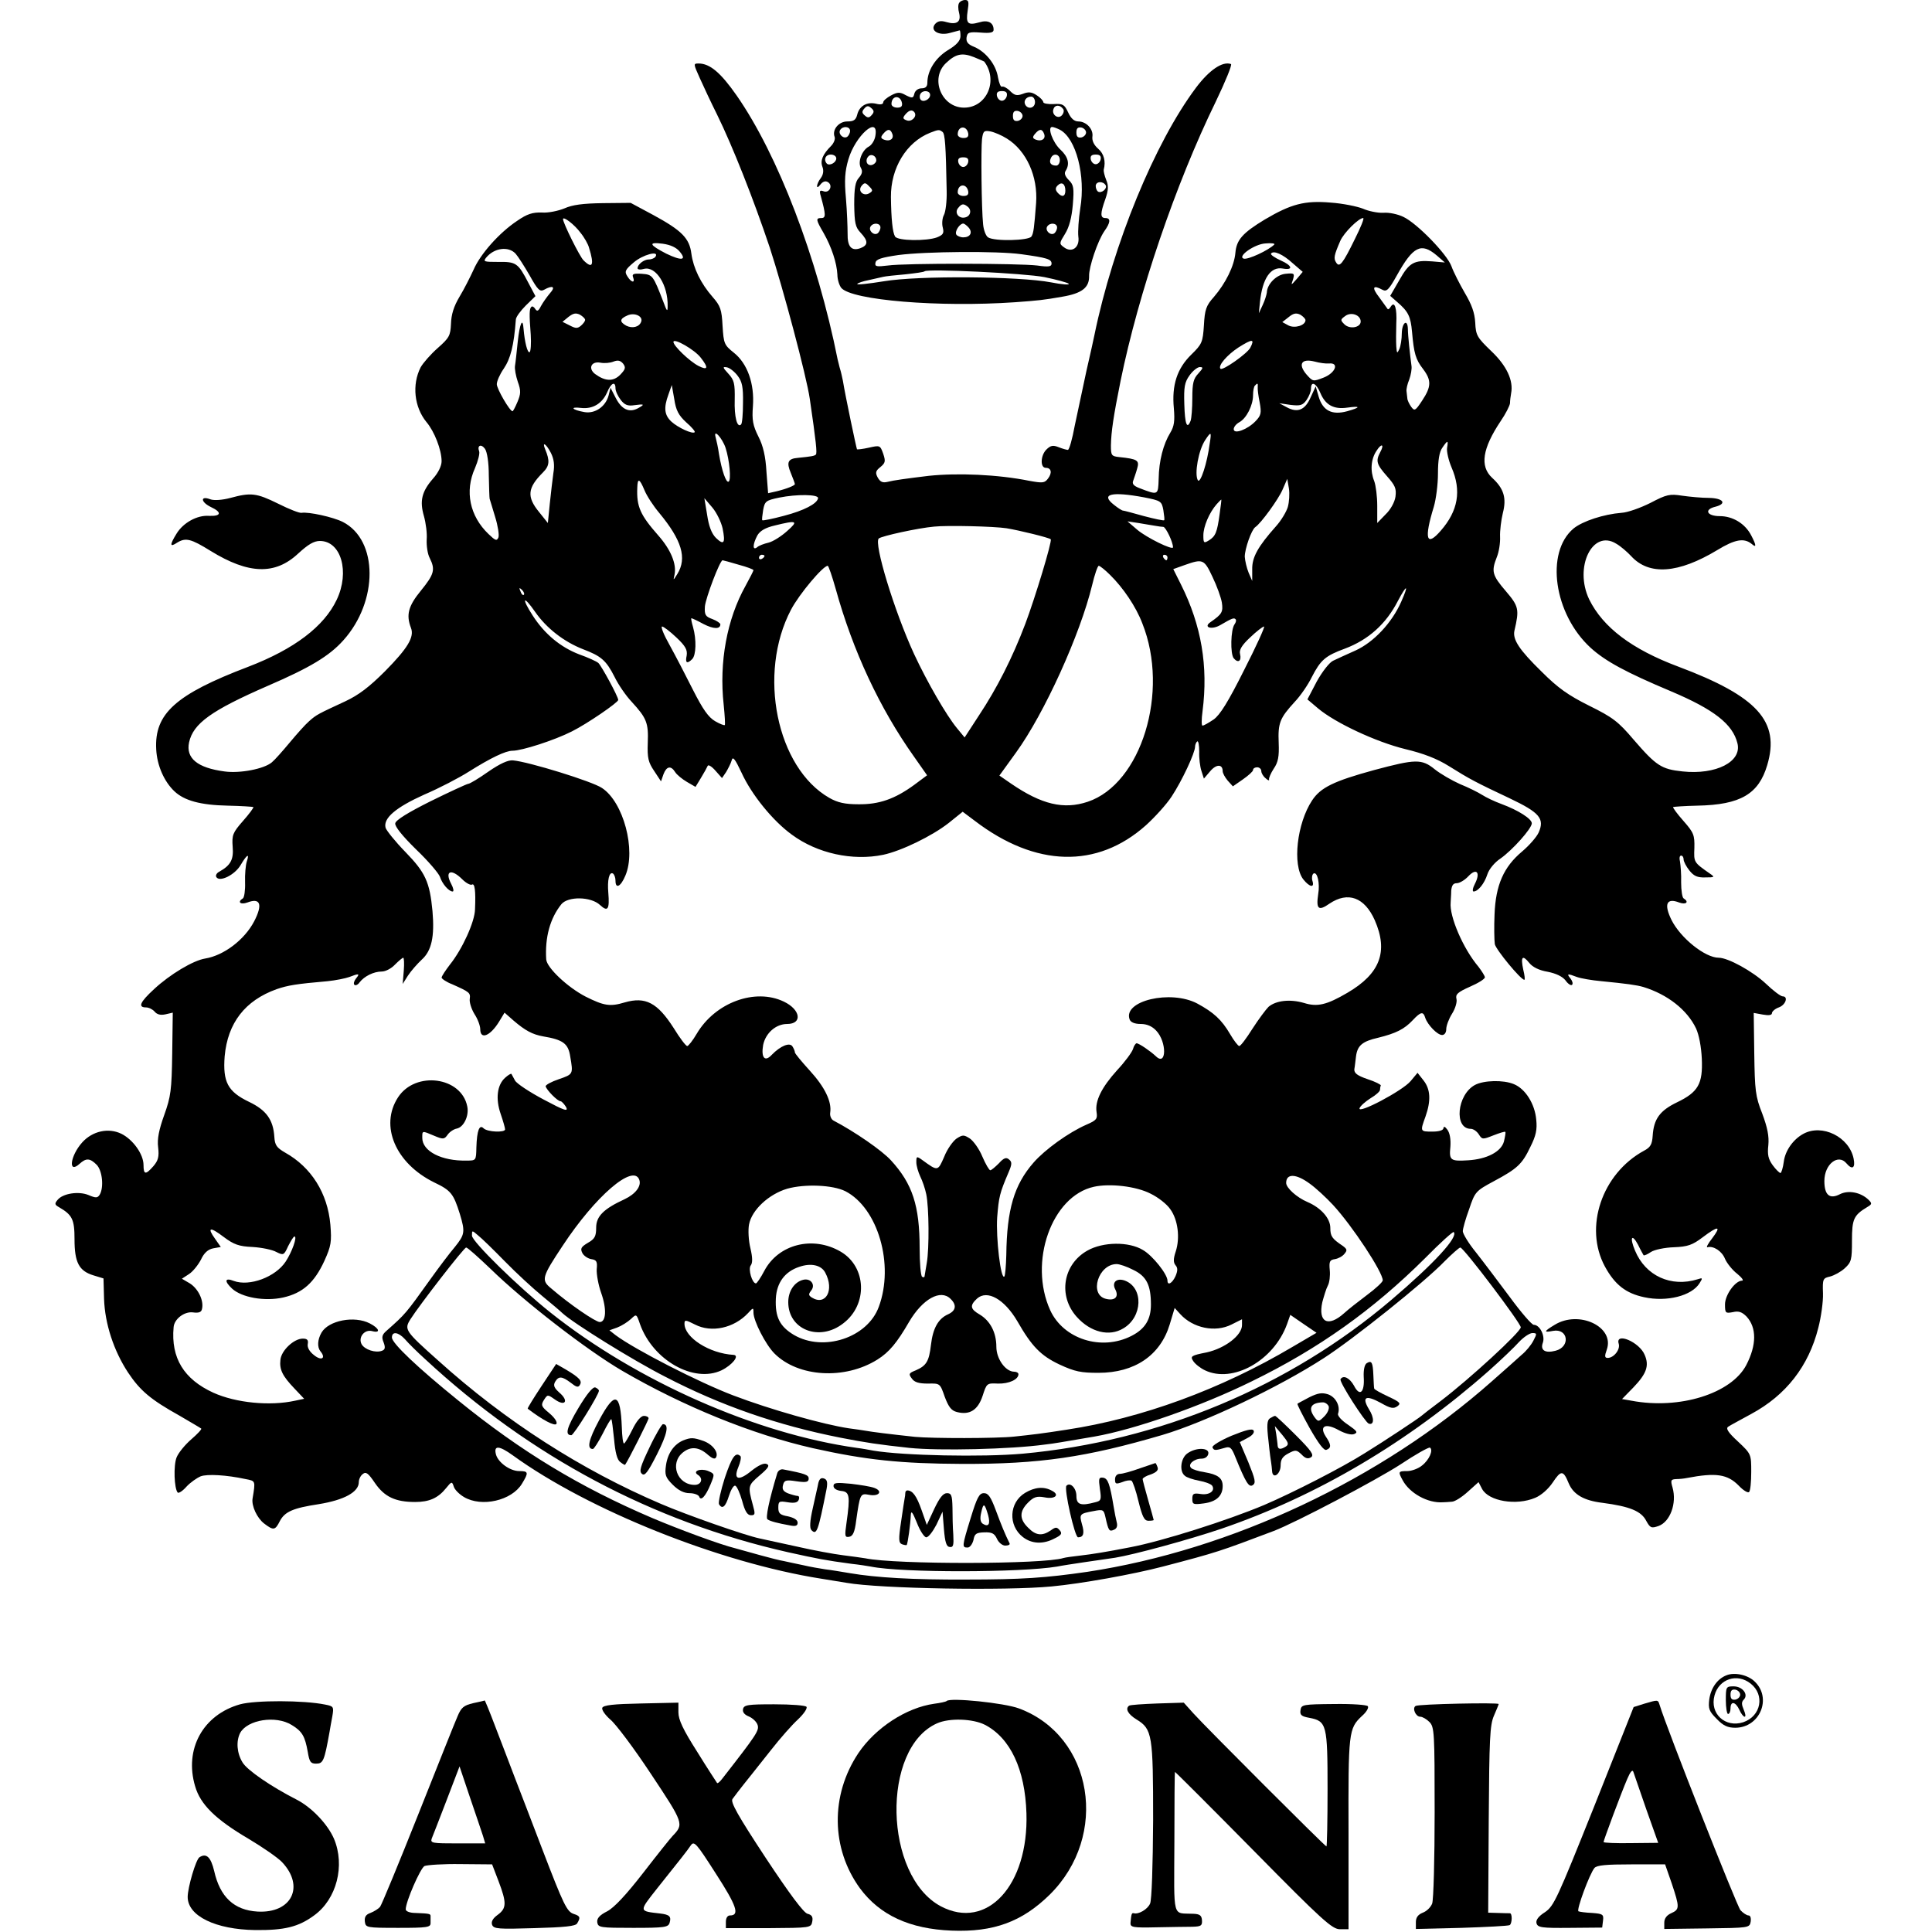 <?xml version="1.0" standalone="no"?>
<!DOCTYPE svg PUBLIC "-//W3C//DTD SVG 20010904//EN"
 "http://www.w3.org/TR/2001/REC-SVG-20010904/DTD/svg10.dtd">
<svg version="1.0" xmlns="http://www.w3.org/2000/svg"
 width="700pt" height="700pt" viewBox="0 0 700 700"
 preserveAspectRatio="xMidYMid meet">
<g transform="translate(0,700) scale(0.1,-0.1)"
fill="#000000" stroke="none">
<path d="M3475 6989 c-4 -5 -4 -22 0 -36 8 -32 -8 -44 -46 -33 -20 6 -31 4
-41 -7 -20 -24 14 -44 55 -32 18 5 33 9 34 9 2 0 3 -10 3 -22 -1 -16 -14 -31
-46 -50 -45 -28 -74 -74 -74 -118 0 -14 -7 -20 -21 -20 -12 0 -23 -8 -26 -19
-4 -17 -7 -18 -31 -6 -21 12 -30 12 -54 -1 -15 -8 -28 -19 -28 -25 0 -7 -10
-9 -25 -5 -33 8 -61 -7 -69 -39 -5 -20 -13 -25 -36 -25 -31 0 -56 -30 -46 -56
3 -8 -3 -23 -13 -33 -30 -30 -40 -53 -31 -76 5 -13 3 -28 -6 -40 -18 -24 -18
-46 -1 -23 8 10 18 14 27 8 19 -12 5 -41 -16 -33 -14 5 -16 2 -10 -18 18 -66
19 -79 2 -79 -21 0 -20 -6 8 -54 29 -51 48 -109 50 -151 0 -18 7 -39 14 -48
38 -45 355 -71 630 -52 83 6 103 8 171 20 71 12 98 33 97 75 -1 32 31 127 55
162 23 32 24 48 4 48 -19 0 -19 16 0 69 11 32 12 48 3 69 -6 15 -10 32 -9 37
8 30 1 58 -20 76 -15 13 -23 29 -21 44 4 27 -22 55 -51 55 -15 0 -27 11 -37
33 -13 28 -19 32 -52 30 -21 -1 -38 2 -38 7 0 5 -11 17 -24 25 -18 12 -30 13
-50 5 -22 -8 -30 -6 -47 11 -11 11 -24 17 -28 15 -5 -3 -11 12 -15 33 -7 47
-44 93 -86 111 -23 9 -30 18 -28 34 3 19 9 21 51 18 35 -3 47 0 47 10 0 26
-20 37 -52 27 -42 -12 -49 -4 -42 42 5 31 4 39 -9 39 -9 0 -19 -5 -22 -11z
m91 -212 c52 -69 9 -167 -73 -167 -82 0 -125 106 -65 162 35 33 58 38 101 21
19 -8 36 -15 37 -16z m-196 -121 c0 -17 -27 -29 -35 -16 -4 6 -3 15 0 20 9 15
35 12 35 -4z m278 -3 c-2 -10 -10 -18 -18 -18 -8 0 -16 8 -18 18 -2 12 3 17
18 17 15 0 20 -5 18 -17z m-380 -26 c2 -12 -3 -17 -17 -17 -12 0 -21 6 -21 13
0 31 32 34 38 4z m482 3 c0 -21 -24 -28 -35 -10 -8 14 3 30 21 30 8 0 14 -9
14 -20z m-591 -46 c-9 -11 -15 -12 -25 -3 -11 9 -12 15 -3 25 9 11 15 12 25 3
11 -9 12 -15 3 -25z m693 21 c4 -5 2 -15 -4 -22 -14 -17 -39 2 -31 22 5 16 24
16 35 0z m-538 -13 c9 -15 -12 -35 -29 -28 -14 5 -15 9 -5 21 14 17 26 19 34
7z m391 -12 c0 -8 -8 -16 -17 -18 -13 -2 -18 3 -18 18 0 15 5 20 18 18 9 -2
17 -10 17 -18z m-625 -54 c0 -8 -5 -18 -11 -22 -14 -8 -33 11 -25 25 10 16 36
13 36 -3z m92 -16 c-2 -17 -13 -35 -24 -41 -25 -13 -41 -56 -29 -77 7 -12 5
-22 -7 -36 -13 -14 -17 -37 -17 -97 1 -67 4 -82 23 -102 28 -30 28 -45 0 -56
-33 -12 -48 5 -47 53 0 22 -2 80 -6 127 -6 66 -4 98 9 142 25 85 109 160 98
87z m336 7 c2 -12 -3 -17 -17 -17 -12 0 -21 6 -21 13 0 31 32 34 38 4z m332
13 c59 -31 94 -167 74 -285 -6 -39 -9 -84 -7 -102 6 -39 -23 -61 -52 -39 -18
13 -17 15 4 49 15 24 24 59 28 105 5 61 3 72 -14 89 -14 14 -18 25 -12 34 16
25 9 51 -19 77 -28 26 -48 82 -30 82 5 0 18 -5 28 -10z m95 -10 c0 -8 -8 -16
-17 -18 -13 -2 -18 3 -18 18 0 15 5 20 18 18 9 -2 17 -10 17 -18z m-702 -5 c7
-18 -9 -29 -30 -21 -12 5 -13 9 -3 21 16 19 26 19 33 0z m182 7 c9 -7 12 -49
15 -214 1 -37 -4 -76 -10 -87 -6 -11 -8 -32 -4 -46 5 -20 1 -26 -21 -35 -38
-14 -142 -13 -152 3 -9 15 -14 63 -15 143 -1 105 56 199 142 233 31 12 33 12
45 3z m233 -24 c71 -44 113 -137 106 -234 -7 -89 -9 -109 -17 -121 -10 -15
-134 -18 -157 -3 -8 5 -16 26 -18 47 -6 57 -8 273 -4 309 4 29 7 32 30 28 15
-3 41 -14 60 -26z m135 17 c7 -18 -9 -29 -30 -21 -12 5 -13 9 -3 21 16 19 26
19 33 0z m-753 -89 c0 -15 -24 -28 -34 -19 -13 14 -5 33 14 33 11 0 20 -6 20
-14z m145 -7 c0 -7 -8 -15 -17 -17 -18 -3 -25 18 -11 32 10 10 28 1 28 -15z
m665 1 c0 -11 -6 -20 -13 -20 -19 0 -27 10 -20 26 8 21 33 17 33 -6z m148 3
c-2 -10 -10 -18 -18 -18 -8 0 -16 8 -18 18 -2 12 3 17 18 17 15 0 20 -5 18
-17z m-480 -10 c-2 -10 -10 -18 -18 -18 -8 0 -16 8 -18 18 -2 12 3 17 18 17
15 0 20 -5 18 -17z m-358 -113 c-21 -13 -44 8 -28 27 10 12 14 12 27 -2 14
-14 14 -17 1 -25z m710 9 c0 -22 -13 -25 -29 -6 -8 10 -7 17 1 25 15 15 28 6
28 -19z m146 20 c7 -12 -15 -31 -28 -23 -4 3 -8 12 -8 20 0 17 26 19 36 3z
m-498 -22 c2 -12 -3 -17 -17 -17 -12 0 -21 6 -21 13 0 31 32 34 38 4z m-3 -55
c17 -12 12 -36 -9 -40 -23 -5 -39 18 -24 35 12 15 19 16 33 5z m-315 -76 c0
-8 -5 -18 -11 -22 -14 -8 -33 11 -25 25 10 16 36 13 36 -3z m320 -1 c15 -18 5
-35 -20 -35 -10 0 -22 5 -25 10 -7 11 12 40 25 40 4 0 13 -7 20 -15z m320 1
c0 -8 -5 -18 -11 -22 -14 -8 -33 11 -25 25 10 16 36 13 36 -3z m-130 -97 c94
-13 110 -18 110 -34 0 -11 -10 -13 -52 -7 -67 8 -477 9 -541 0 -41 -5 -48 -4
-45 10 2 13 22 19 83 28 100 13 358 15 445 3z m84 -83 c44 -9 84 -20 88 -24 5
-5 -24 -3 -64 5 -115 22 -479 25 -605 4 -56 -9 -100 -14 -97 -10 2 4 21 10 41
14 21 5 45 10 53 12 8 2 44 6 80 9 36 4 67 8 70 11 11 10 362 -7 434 -21z"/>
<path d="M2535 6718 c13 -29 41 -89 63 -133 56 -114 132 -306 191 -482 48
-147 133 -465 145 -548 23 -157 27 -197 22 -202 -5 -5 -16 -7 -66 -12 -35 -3
-41 -16 -25 -54 8 -20 15 -38 15 -41 0 -5 -29 -17 -66 -26 l-31 -7 -6 78 c-3
55 -12 94 -29 127 -20 40 -24 60 -20 110 6 82 -20 155 -69 194 -35 28 -37 33
-41 97 -3 60 -8 73 -36 105 -43 49 -70 105 -77 157 -7 56 -35 84 -138 140
l-82 44 -100 -1 c-73 -1 -111 -6 -140 -19 -22 -9 -59 -17 -82 -15 -33 1 -53
-5 -89 -30 -65 -43 -134 -121 -158 -177 -12 -26 -34 -70 -51 -98 -21 -35 -30
-65 -31 -98 -2 -43 -6 -51 -48 -88 -26 -23 -53 -54 -62 -70 -32 -63 -23 -144
21 -198 29 -34 55 -101 55 -142 0 -17 -12 -42 -31 -63 -41 -47 -49 -81 -33
-136 7 -25 12 -63 10 -85 -1 -22 3 -52 11 -67 21 -42 16 -59 -32 -118 -46 -56
-54 -88 -36 -135 13 -33 -12 -74 -94 -157 -57 -57 -95 -86 -144 -109 -99 -46
-104 -48 -131 -72 -14 -12 -45 -47 -70 -77 -25 -30 -54 -63 -65 -72 -28 -24
-116 -41 -172 -33 -98 13 -140 48 -128 105 15 69 81 116 285 205 153 66 223
108 274 165 127 141 127 363 -2 429 -36 18 -124 37 -149 33 -7 -2 -45 13 -85
33 -79 39 -99 41 -173 21 -30 -8 -60 -10 -73 -5 -37 14 -35 -10 2 -28 41 -19
38 -34 -7 -32 -43 3 -93 -25 -117 -64 -26 -42 -25 -51 2 -33 31 19 50 14 121
-30 138 -85 234 -88 318 -9 35 32 56 45 78 45 77 0 109 -112 61 -213 -46 -97
-154 -179 -321 -243 -263 -100 -340 -170 -333 -299 3 -59 29 -117 66 -152 36
-34 95 -50 193 -52 49 -1 91 -4 93 -5 2 -2 -15 -25 -38 -51 -37 -42 -40 -51
-37 -93 4 -46 -7 -67 -48 -90 -10 -5 -15 -14 -11 -20 12 -19 67 8 88 44 23 39
33 44 22 12 -4 -13 -7 -46 -6 -75 1 -29 -3 -55 -8 -58 -21 -13 -9 -24 16 -15
47 18 57 -6 25 -68 -35 -67 -110 -124 -178 -135 -43 -7 -127 -57 -185 -111
-51 -47 -59 -66 -29 -66 10 0 24 -7 31 -15 9 -11 22 -14 40 -10 l26 6 -2 -148
c-2 -133 -5 -156 -29 -223 -19 -53 -26 -87 -22 -117 4 -34 0 -48 -17 -68 -28
-32 -36 -32 -36 4 0 39 -38 92 -80 113 -47 23 -105 10 -142 -31 -44 -49 -52
-116 -10 -78 24 22 38 21 62 -3 21 -21 27 -83 11 -109 -8 -12 -14 -12 -40 -1
-36 15 -93 6 -112 -17 -12 -14 -11 -18 5 -27 48 -28 56 -44 56 -116 0 -84 16
-115 69 -131 l36 -11 2 -74 c3 -90 35 -188 87 -267 44 -66 82 -98 186 -156 41
-24 77 -45 79 -47 3 -2 -14 -20 -36 -39 -22 -19 -46 -48 -53 -65 -12 -29 -9
-114 4 -128 4 -3 18 6 32 22 14 15 37 31 51 37 24 9 94 5 163 -10 36 -7 36 -5
25 -71 -4 -26 16 -70 42 -90 34 -26 40 -25 57 9 18 34 48 47 140 61 93 15 146
44 146 80 0 10 6 23 14 29 12 10 20 4 45 -33 34 -49 73 -68 145 -68 51 0 83
14 112 50 20 25 22 25 28 6 3 -11 20 -28 37 -38 64 -38 173 -13 210 48 25 41
24 46 -10 46 -33 0 -76 31 -84 60 -9 34 11 33 61 -3 275 -199 750 -389 1118
-447 38 -6 79 -13 92 -15 119 -21 576 -29 742 -13 108 10 296 44 403 72 199
52 206 55 402 129 81 31 371 184 459 241 54 36 102 63 107 61 13 -9 -3 -45
-29 -65 -13 -11 -38 -20 -53 -20 -33 0 -34 -2 -17 -33 25 -47 91 -84 146 -80
6 0 21 1 32 2 11 0 37 17 58 36 l39 35 13 -25 c24 -44 123 -61 192 -32 22 9
48 32 64 56 30 45 38 45 58 -4 17 -40 55 -62 122 -70 99 -13 141 -30 159 -66
14 -25 18 -27 44 -18 42 15 67 82 51 139 -8 27 -6 30 13 31 12 0 30 2 39 4
105 20 147 14 188 -28 16 -17 33 -27 37 -23 5 4 8 37 8 73 0 64 0 65 -48 110
-37 34 -45 48 -35 54 7 5 45 25 83 46 126 68 208 173 243 312 10 38 18 95 17
125 -2 53 0 55 26 61 15 4 39 17 53 30 24 22 26 31 26 100 0 78 6 92 56 122
17 10 17 13 4 26 -28 27 -73 36 -104 20 -37 -19 -56 -3 -56 48 0 61 50 100 80
64 21 -25 33 -17 26 17 -16 79 -114 127 -182 90 -37 -20 -66 -61 -71 -101 -3
-23 -9 -41 -12 -41 -4 0 -17 13 -28 28 -16 22 -20 38 -16 73 3 32 -3 63 -22
114 -25 63 -27 84 -29 218 l-2 147 33 -6 c22 -4 33 -2 33 5 0 6 11 16 25 21
25 9 35 40 14 40 -7 0 -34 20 -61 46 -48 45 -137 94 -171 94 -49 0 -138 71
-171 137 -28 57 -18 81 28 63 25 -9 37 2 16 15 -5 3 -9 29 -9 58 1 29 -2 62
-4 75 -3 12 -2 22 4 22 5 0 9 -6 9 -14 0 -7 9 -25 21 -40 16 -20 29 -26 57
-25 35 0 36 1 17 14 -59 41 -58 41 -56 93 1 46 -2 55 -39 97 -23 26 -40 49
-38 51 2 1 42 4 88 5 156 3 222 42 253 147 47 158 -35 249 -323 357 -168 63
-272 142 -322 243 -56 117 12 256 98 202 16 -9 40 -30 54 -45 65 -71 171 -63
312 22 64 39 97 45 125 22 17 -15 17 -5 -2 31 -22 43 -67 70 -114 70 -47 0
-58 24 -16 34 43 11 29 31 -22 32 -27 0 -70 4 -98 8 -45 7 -56 5 -115 -26 -36
-18 -83 -35 -105 -36 -64 -5 -141 -30 -174 -57 -103 -87 -71 -310 62 -432 54
-49 128 -89 292 -158 156 -66 223 -119 240 -188 17 -67 -78 -115 -199 -102
-76 8 -95 20 -177 115 -56 66 -76 81 -161 123 -76 38 -113 64 -172 123 -82 80
-106 117 -99 149 18 77 16 88 -31 143 -50 58 -53 72 -33 123 8 19 13 52 12 74
-1 22 4 61 10 86 14 54 4 89 -39 128 -45 42 -35 106 31 205 18 26 33 56 34 65
0 9 2 25 4 36 9 46 -16 100 -72 153 -51 49 -56 57 -58 103 -2 36 -13 66 -38
108 -19 33 -41 76 -48 96 -16 44 -125 156 -174 179 -20 10 -53 17 -73 15 -20
-1 -54 6 -74 15 -20 8 -73 19 -117 22 -94 8 -143 -5 -238 -61 -81 -49 -103
-74 -107 -121 -4 -47 -35 -110 -78 -160 -28 -31 -33 -46 -36 -102 -4 -62 -7
-69 -46 -107 -51 -50 -71 -110 -63 -194 4 -47 1 -66 -13 -89 -25 -41 -41 -101
-42 -167 -2 -60 -1 -60 -71 -33 -20 8 -26 15 -21 27 3 9 10 28 14 43 9 30 2
35 -65 42 -28 3 -30 6 -30 42 1 50 9 105 35 234 65 318 199 713 345 1012 35
73 60 134 55 136 -31 11 -79 -22 -127 -86 -149 -199 -300 -566 -368 -897 -2
-11 -15 -69 -29 -130 -13 -60 -32 -149 -42 -197 -9 -49 -20 -88 -25 -88 -4 0
-19 4 -34 10 -20 8 -29 6 -44 -9 -21 -21 -23 -66 -2 -66 20 0 24 -18 8 -39
-12 -16 -19 -17 -68 -8 -114 23 -259 29 -364 18 -82 -10 -127 -16 -150 -22
-17 -4 -26 0 -35 16 -9 17 -8 24 10 38 18 15 19 21 10 48 -11 31 -12 31 -52
22 -22 -5 -42 -7 -43 -6 -2 3 -43 197 -51 248 -3 14 -7 33 -10 42 -3 9 -6 25
-9 35 -74 371 -217 743 -366 957 -58 83 -97 116 -138 116 -19 0 -19 -1 4 -52z
m-432 -561 c14 -17 28 -42 31 -54 20 -64 13 -79 -20 -46 -14 14 -74 135 -74
149 0 12 42 -20 63 -49z m2806 -23 c-44 -90 -56 -105 -68 -85 -10 15 -7 27 15
78 13 30 67 83 83 83 5 0 -9 -34 -30 -76z m-2446 -46 c26 -31 7 -34 -49 -7
-62 32 -67 43 -13 36 29 -4 50 -14 62 -29z m2154 26 c-21 -21 -96 -56 -111
-51 -24 8 40 53 79 55 21 2 36 0 32 -4z m-2749 -33 c9 -10 32 -46 51 -79 29
-52 37 -60 52 -52 32 18 43 11 22 -12 -11 -13 -26 -34 -33 -47 -9 -18 -14 -21
-21 -10 -4 7 -11 11 -14 7 -7 -7 -8 -24 -2 -101 2 -32 0 -60 -4 -63 -8 -4 -18
37 -22 84 -3 45 -14 20 -21 -45 -4 -38 -8 -77 -10 -88 -2 -11 3 -37 10 -58 12
-33 11 -44 -1 -73 -8 -19 -16 -34 -18 -34 -10 0 -57 81 -57 98 0 11 11 36 25
56 25 37 37 84 44 178 0 9 17 32 36 51 l35 34 -26 49 c-37 71 -44 76 -109 75
-51 0 -55 1 -44 15 29 36 81 43 107 15z m3337 -6 l30 -26 -46 4 c-66 5 -83 -4
-119 -68 l-33 -57 25 -22 c41 -35 49 -53 54 -108 7 -79 13 -100 40 -135 31
-41 30 -64 -3 -114 -25 -38 -28 -39 -40 -23 -7 10 -14 24 -14 31 -1 7 -2 19
-3 26 -1 6 3 26 10 42 6 17 10 39 8 50 -5 37 -13 110 -13 133 -1 38 -21 24
-22 -15 0 -21 -4 -47 -9 -58 -8 -17 -9 -16 -11 10 -1 17 -1 53 0 82 3 57 -6
84 -20 62 -4 -7 -9 -11 -11 -9 -2 3 -16 22 -31 43 -28 36 -23 46 12 27 15 -8
23 0 52 52 59 106 88 120 144 73z m-521 -29 l36 -31 -21 -25 c-22 -25 -22 -25
-14 -2 6 22 4 23 -27 20 -33 -3 -67 -37 -68 -68 -1 -8 -7 -28 -15 -45 l-14
-30 4 40 c9 87 39 130 83 122 39 -7 34 11 -7 29 -22 10 -38 21 -36 25 9 13 43
-2 79 -35z m-2309 24 c-3 -5 -14 -10 -24 -10 -18 0 -41 -18 -41 -32 0 -5 11
-6 24 -2 43 10 87 -60 85 -136 0 -21 -3 -18 -15 15 -38 98 -39 100 -79 103
-30 2 -36 -1 -31 -13 8 -22 -7 -19 -21 4 -11 17 -8 24 23 50 32 28 94 45 79
21z m-255 -229 c0 -5 -7 -14 -15 -21 -13 -11 -20 -10 -41 1 l-26 13 22 18 c17
13 26 15 41 8 10 -6 19 -14 19 -19z m203 -7 c-7 -19 -32 -25 -54 -14 -25 14
-24 25 4 37 26 12 58 -3 50 -23z m2407 6 c0 -19 -39 -31 -62 -19 l-22 12 23
18 c17 14 27 16 42 9 10 -6 19 -15 19 -20z m200 -5 c0 -22 -40 -29 -59 -10
-15 15 -15 17 3 30 21 16 56 4 56 -20z m-2391 -131 c29 -37 26 -47 -8 -30 -33
17 -91 73 -91 87 0 16 77 -28 99 -57z m1991 36 c-11 -21 -100 -84 -108 -76
-10 11 24 50 65 77 51 32 60 32 43 -1z m-2283 -98 c-25 -25 -54 -24 -91 3 -26
20 -14 47 19 41 15 -3 36 -1 48 4 16 6 25 4 35 -8 10 -14 8 -20 -11 -40z
m2568 41 c38 4 24 -34 -19 -51 -39 -15 -39 -15 -63 12 -31 37 -17 58 30 46 18
-5 41 -8 52 -7z m-2142 -45 c16 -21 20 -41 19 -98 0 -40 -3 -75 -7 -78 -14
-14 -25 27 -23 90 1 59 -2 71 -23 94 -21 23 -22 26 -5 23 10 -2 28 -16 39 -31z
m1669 9 c-18 -19 -22 -35 -22 -89 0 -37 -3 -73 -6 -82 -13 -34 -21 -13 -23 59
-2 63 1 80 19 105 12 17 29 30 37 30 14 0 12 -4 -5 -23z m-2112 -54 c0 -10 9
-29 19 -42 14 -18 25 -23 50 -19 36 5 39 3 11 -12 -31 -16 -58 -3 -79 38 l-19
37 -7 -28 c-11 -41 -50 -67 -88 -60 -45 8 -54 20 -12 15 43 -5 77 16 95 57 14
34 30 41 30 14z m2327 5 c-1 -7 2 -32 7 -56 7 -38 5 -47 -14 -67 -29 -31 -80
-50 -80 -30 0 8 9 19 20 25 26 14 50 61 50 98 0 16 3 32 7 35 9 10 11 9 10 -5z
m227 -22 c18 -43 48 -60 97 -53 50 7 50 1 0 -13 -55 -15 -88 2 -103 52 l-11
38 -18 -39 c-20 -46 -47 -58 -86 -37 l-28 15 41 -6 c35 -4 44 -2 58 18 9 13
16 31 16 41 0 29 19 20 34 -16z m-2298 -106 c20 -17 34 -34 31 -36 -8 -8 -61
17 -84 38 -26 24 -29 50 -11 99 l12 34 9 -51 c6 -41 16 -59 43 -84z m143 -93
c14 -44 21 -116 11 -122 -9 -6 -25 40 -35 100 -3 22 -9 49 -12 60 -10 35 24
-2 36 -38z m1754 16 c-9 -71 -34 -147 -43 -133 -13 22 2 109 27 146 21 32 23
30 16 -13z m860 -16 c-2 -12 5 -44 16 -70 37 -85 24 -158 -39 -230 -52 -60
-61 -30 -25 87 8 27 15 81 15 120 0 49 5 79 16 94 19 28 22 28 17 -1z m-3472
-99 c1 -43 2 -81 3 -85 2 -5 10 -34 20 -66 10 -32 15 -65 12 -74 -6 -14 -11
-12 -36 12 -68 65 -87 155 -49 239 11 26 18 53 15 61 -8 21 7 28 21 9 8 -11
14 -50 14 -96z m225 81 c11 -22 14 -44 9 -73 -3 -22 -9 -72 -13 -111 l-7 -70
-32 40 c-45 55 -42 87 14 143 24 24 26 42 8 85 -12 29 4 19 21 -14z m3005 3
c-17 -32 -14 -44 24 -87 30 -34 35 -45 31 -75 -3 -20 -18 -47 -36 -64 l-30
-31 0 62 c0 34 -5 74 -11 90 -15 37 -12 79 8 109 18 29 30 25 14 -4z m-2666
-138 c8 -20 32 -57 54 -83 81 -98 101 -163 65 -221 -15 -24 -15 -24 -10 -2 8
39 -14 91 -59 142 -65 74 -79 104 -76 173 1 36 8 34 26 -9z m2331 -61 c-5 -17
-24 -49 -43 -70 -65 -73 -87 -112 -86 -156 l0 -42 -13 30 c-7 17 -13 43 -14
58 0 28 24 97 38 107 21 14 84 101 99 136 l17 39 6 -35 c3 -19 1 -49 -4 -67z
m-1702 32 c-3 -20 -51 -45 -124 -64 -41 -11 -76 -18 -78 -16 -2 1 0 18 3 37 6
32 10 35 58 45 64 13 143 12 141 -2z m1181 3 c61 -12 64 -14 70 -46 3 -19 5
-36 3 -37 -2 -2 -35 5 -73 15 -39 11 -73 20 -76 20 -4 0 -18 9 -33 21 -50 39
-9 49 109 27z m-1527 -112 c11 -54 5 -63 -24 -35 -16 16 -26 43 -32 84 l-10
60 29 -34 c16 -19 32 -53 37 -75z m1801 52 c-9 -67 -15 -81 -39 -96 -18 -11
-20 -10 -20 18 0 32 21 82 48 113 8 9 16 17 17 17 1 0 -2 -24 -6 -52z m-1567
-62 c-21 -19 -51 -38 -67 -42 -17 -4 -36 -11 -42 -17 -17 -13 -16 11 1 43 10
17 29 28 63 36 81 20 87 17 45 -20z m1333 19 c11 -2 25 -4 30 -4 9 -1 35 -55
35 -74 0 -12 -96 35 -130 64 l-35 30 40 -6 c22 -4 49 -8 60 -10z m-538 -9 c43
-7 155 -34 160 -40 6 -6 -57 -213 -92 -306 -47 -124 -103 -234 -168 -332 l-52
-80 -28 34 c-38 46 -108 167 -155 268 -72 156 -147 403 -128 419 11 9 143 38
201 43 47 5 216 1 262 -6z m-877 -100 c0 -3 -4 -8 -10 -11 -5 -3 -10 -1 -10 4
0 6 5 11 10 11 6 0 10 -2 10 -4z m1460 -6 c0 -5 -2 -10 -4 -10 -3 0 -8 5 -11
10 -3 6 -1 10 4 10 6 0 11 -4 11 -10z m-1554 -26 c30 -8 54 -17 54 -20 0 -2
-13 -28 -29 -57 -67 -120 -96 -276 -79 -430 4 -39 6 -73 4 -74 -2 -2 -18 4
-35 14 -24 14 -44 42 -80 113 -26 52 -64 125 -85 163 -21 37 -33 67 -27 67 5
0 29 -18 52 -40 33 -31 40 -45 37 -65 -6 -27 1 -32 20 -13 14 14 16 70 3 116
-5 17 -8 32 -6 32 3 0 22 -9 44 -21 37 -19 61 -19 61 -1 0 4 -13 13 -29 19
-25 9 -29 15 -27 46 3 31 54 166 64 167 2 0 28 -7 58 -16z m1717 -44 c16 -33
31 -75 34 -93 5 -34 1 -42 -41 -71 -28 -19 4 -29 35 -11 43 25 50 28 56 21 3
-3 1 -11 -4 -18 -14 -19 -16 -107 -3 -123 16 -19 29 -10 23 15 -4 15 6 32 36
60 23 22 46 40 51 40 4 0 -28 -71 -72 -157 -58 -116 -88 -164 -111 -180 -18
-12 -35 -22 -40 -22 -4 -1 -4 23 0 52 21 163 -4 311 -78 459 l-28 56 42 15
c65 23 70 21 100 -43z m-1365 -44 c62 -224 159 -432 284 -608 l47 -67 -47 -35
c-70 -51 -127 -71 -202 -70 -49 0 -75 6 -105 23 -191 109 -261 450 -139 682
30 57 116 159 133 159 3 0 16 -38 29 -84z m994 51 c47 -46 94 -115 117 -176
99 -248 -4 -581 -198 -646 -87 -29 -167 -10 -278 66 l-42 29 60 83 c103 142
233 429 276 607 9 38 20 70 24 70 4 0 23 -15 41 -33z m-2124 -72 c-3 -3 -9 2
-12 12 -6 14 -5 15 5 6 7 -7 10 -15 7 -18z m3179 -25 c-34 -77 -100 -147 -166
-177 -31 -14 -67 -30 -81 -37 -13 -6 -39 -39 -59 -75 l-34 -65 39 -33 c62 -52
209 -121 315 -147 67 -16 116 -35 159 -62 75 -47 98 -59 221 -117 107 -51 126
-73 104 -123 -7 -16 -34 -47 -60 -69 -67 -56 -96 -122 -100 -228 -2 -45 -1
-94 1 -108 5 -21 94 -129 107 -129 3 0 1 17 -4 37 -10 47 -3 55 22 24 12 -15
36 -27 67 -32 30 -6 53 -17 64 -31 9 -13 20 -20 24 -16 4 4 1 14 -6 23 -15 18
-10 18 24 5 14 -5 54 -12 88 -15 92 -9 128 -14 152 -21 88 -27 159 -83 191
-150 11 -24 19 -67 21 -110 4 -91 -13 -121 -90 -158 -62 -30 -84 -60 -88 -121
-2 -31 -8 -42 -31 -54 -153 -83 -219 -278 -142 -420 36 -66 76 -97 142 -111
82 -18 173 5 201 51 12 19 11 20 -7 14 -96 -30 -189 12 -227 104 -20 47 -12
64 11 21 9 -19 19 -36 20 -38 2 -2 14 3 27 12 12 8 50 16 83 17 50 2 67 8 104
36 57 43 69 42 35 -3 -15 -19 -23 -34 -18 -33 22 6 53 -14 64 -42 7 -16 27
-41 44 -54 17 -14 25 -25 18 -25 -25 0 -62 -52 -62 -86 0 -32 2 -33 29 -28 21
5 33 0 49 -16 37 -40 37 -103 -1 -176 -54 -103 -241 -162 -416 -129 l-34 6 41
42 c48 50 58 79 41 118 -19 47 -108 84 -94 40 6 -21 -18 -51 -40 -51 -11 0
-12 6 -3 31 28 82 -101 143 -189 89 -40 -24 -41 -29 -6 -22 55 10 64 -58 9
-72 -38 -10 -56 2 -46 29 9 25 -11 65 -33 65 -7 0 -46 45 -87 101 -41 55 -96
128 -122 161 -27 33 -48 68 -48 77 0 9 10 45 23 80 21 63 24 66 89 101 86 46
103 62 133 125 20 40 25 62 21 99 -5 56 -39 111 -81 128 -38 16 -109 14 -141
-3 -65 -35 -77 -159 -15 -159 9 0 22 -9 29 -20 12 -19 14 -19 52 -4 23 9 42
15 44 13 2 -2 -1 -18 -5 -35 -10 -37 -62 -64 -130 -68 -64 -4 -69 0 -64 49 2
27 -2 50 -11 62 -8 11 -13 13 -14 6 0 -8 -15 -13 -40 -13 -45 0 -45 0 -25 55
20 57 18 98 -7 130 l-22 28 -25 -30 c-29 -35 -194 -122 -185 -98 3 8 21 24 40
36 19 11 34 25 34 30 0 5 1 12 3 16 1 3 -20 14 -48 23 -38 13 -49 22 -48 36 2
10 4 31 6 46 5 40 23 55 80 68 65 16 95 31 126 64 29 31 38 32 45 8 9 -26 44
-62 61 -62 9 0 15 9 15 21 0 12 9 37 21 56 12 19 19 43 16 54 -4 16 4 24 49
44 30 13 54 28 54 34 0 5 -11 22 -23 38 -56 66 -106 183 -101 233 0 8 2 27 2
43 2 19 7 27 20 27 10 0 29 11 42 25 30 32 45 14 24 -27 -8 -15 -10 -28 -5
-28 16 0 39 28 50 62 6 19 27 44 47 57 43 30 114 109 114 128 0 16 -48 47
-110 70 -25 9 -56 24 -70 33 -14 9 -50 27 -80 39 -29 13 -71 37 -92 54 -47 38
-69 37 -219 -3 -146 -40 -194 -63 -225 -110 -55 -83 -72 -234 -32 -286 23 -29
42 -32 33 -5 -3 11 -1 22 4 26 14 8 24 -35 17 -75 -8 -54 1 -62 41 -34 67 45
127 23 164 -60 50 -114 19 -194 -99 -263 -75 -44 -109 -52 -157 -37 -51 15
-102 9 -129 -14 -10 -10 -36 -45 -58 -79 -22 -35 -43 -63 -48 -63 -4 0 -19 19
-33 43 -31 53 -60 79 -119 111 -96 51 -271 10 -245 -58 4 -10 18 -16 40 -16
22 0 41 -8 56 -24 39 -41 38 -131 -1 -93 -19 18 -61 47 -70 47 -3 0 -10 -9
-13 -21 -4 -12 -29 -46 -57 -76 -57 -63 -81 -112 -75 -152 4 -25 0 -30 -37
-46 -64 -28 -150 -90 -191 -137 -71 -81 -97 -171 -99 -335 -1 -39 -4 -74 -7
-78 -13 -13 -31 140 -26 215 6 74 9 87 41 162 13 30 13 38 2 47 -10 9 -19 6
-37 -14 -13 -13 -27 -25 -31 -25 -4 0 -17 22 -29 50 -11 27 -32 56 -45 65 -22
14 -26 14 -48 0 -13 -9 -34 -38 -45 -66 -23 -53 -23 -53 -78 -13 -22 16 -23
15 -23 -7 0 -13 7 -36 14 -51 8 -16 18 -45 22 -65 10 -48 11 -196 2 -248 -4
-22 -7 -44 -8 -48 0 -5 -4 -6 -9 -3 -5 3 -9 50 -9 103 0 155 -26 234 -104 319
-33 36 -130 103 -208 144 -8 4 -14 17 -12 29 6 40 -20 93 -74 152 -30 33 -54
62 -54 66 0 5 -4 14 -9 22 -10 15 -43 2 -75 -31 -25 -27 -39 -10 -31 36 9 43
46 76 87 76 56 0 49 52 -12 81 -104 50 -249 -3 -316 -117 -14 -24 -30 -44 -34
-44 -5 0 -27 29 -49 65 -59 92 -102 115 -178 93 -53 -16 -75 -12 -141 21 -66
34 -141 105 -143 135 -5 80 14 149 55 200 24 29 107 28 140 -3 28 -26 35 -16
30 44 -4 46 3 78 17 70 5 -4 9 -15 9 -26 0 -31 19 -22 36 19 39 92 -7 266 -85
317 -35 24 -266 95 -322 100 -18 2 -48 -12 -90 -41 -34 -24 -67 -44 -73 -44
-6 -1 -67 -29 -136 -63 -80 -40 -126 -68 -128 -80 -2 -11 25 -45 76 -95 44
-42 82 -87 86 -99 8 -25 32 -53 46 -53 5 0 3 12 -5 27 -25 47 -1 58 40 17 14
-14 30 -22 35 -19 10 6 14 -22 11 -90 -1 -45 -46 -144 -91 -200 -16 -21 -30
-42 -30 -47 0 -4 17 -16 38 -24 63 -28 67 -31 64 -53 -2 -12 6 -37 17 -55 12
-18 21 -43 21 -55 0 -39 36 -25 68 27 l20 33 33 -29 c42 -36 68 -50 107 -57
72 -12 91 -26 98 -73 11 -64 11 -64 -41 -82 -27 -9 -49 -21 -48 -26 3 -13 43
-54 54 -54 4 0 13 -10 20 -21 9 -18 -6 -13 -81 27 -51 27 -98 58 -104 69 -6
11 -12 22 -13 24 -2 2 -12 -4 -23 -14 -29 -26 -35 -76 -16 -131 9 -26 16 -51
16 -56 0 -12 -64 -10 -78 4 -15 15 -24 -7 -26 -69 -1 -48 -1 -48 -36 -48 -90
-2 -160 34 -160 82 0 27 -2 27 43 8 33 -14 37 -13 49 4 7 10 22 20 33 22 25 5
45 46 38 80 -21 108 -188 130 -251 33 -67 -103 -9 -239 131 -308 61 -29 70
-41 93 -114 20 -66 18 -75 -18 -120 -18 -21 -58 -74 -88 -116 -91 -127 -90
-126 -160 -188 -16 -14 -18 -23 -10 -42 7 -19 5 -26 -6 -30 -23 -9 -63 4 -74
24 -13 25 11 55 39 47 31 -8 26 10 -9 28 -56 29 -149 11 -175 -33 -15 -26 -16
-53 -4 -68 21 -25 4 -36 -23 -14 -17 13 -25 28 -23 40 3 15 -2 20 -18 20 -32
0 -78 -43 -81 -77 -4 -35 7 -58 51 -104 l35 -37 -33 -7 c-91 -20 -214 -8 -296
29 -107 49 -154 126 -144 237 2 30 39 58 70 54 22 -3 31 1 33 13 7 30 -14 73
-44 92 l-29 17 26 17 c14 9 33 33 43 52 11 24 25 37 44 41 l28 5 -21 30 c-30
42 -18 44 32 6 36 -27 55 -34 104 -36 33 -2 72 -10 86 -18 26 -13 28 -12 43
21 10 19 19 35 23 35 11 0 -9 -56 -32 -91 -37 -56 -131 -91 -188 -70 -33 13
-35 -1 -6 -28 35 -32 118 -47 185 -32 71 16 113 54 149 132 25 55 27 70 22
132 -10 114 -69 208 -164 261 -31 18 -37 27 -39 57 -4 62 -29 97 -92 127 -77
37 -95 72 -88 165 11 121 74 202 188 243 41 14 70 19 185 29 29 3 64 10 78 15
36 14 40 13 25 -5 -7 -9 -10 -19 -6 -23 4 -4 13 0 19 9 17 22 51 39 80 39 14
0 35 11 48 25 13 13 27 25 30 25 3 0 4 -21 2 -47 l-4 -48 19 30 c11 17 34 43
50 58 36 32 47 84 39 176 -10 106 -26 140 -98 214 -37 38 -69 78 -72 88 -9 35
38 74 140 120 54 23 127 61 163 84 78 49 132 75 157 75 34 0 152 38 215 70 56
28 168 105 168 114 0 12 -61 124 -72 134 -7 6 -38 20 -69 31 -68 26 -126 74
-169 141 -42 65 -34 75 9 13 41 -59 104 -108 173 -135 66 -25 84 -40 115 -101
13 -27 41 -68 62 -90 54 -59 61 -76 58 -149 -2 -54 2 -70 23 -101 l25 -38 9
26 c11 29 27 32 42 8 6 -10 26 -26 43 -36 l31 -18 20 33 c11 18 22 38 24 43 2
6 15 -2 28 -17 l24 -27 15 22 c7 12 17 31 20 42 4 16 12 6 36 -45 36 -79 113
-174 182 -224 92 -68 220 -96 331 -73 66 14 177 68 237 115 l51 41 44 -33
c220 -168 443 -174 620 -16 32 29 74 75 93 104 37 56 85 158 85 181 0 7 4 16
8 19 4 2 7 -14 7 -37 -1 -23 3 -55 8 -70 l9 -28 23 27 c22 26 45 26 45 0 0 -7
8 -22 18 -34 l19 -21 36 25 c20 14 37 29 37 34 0 6 7 10 15 10 8 0 15 -6 15
-14 0 -7 7 -19 16 -26 8 -8 14 -9 12 -4 -1 5 6 22 17 39 16 23 20 44 18 93 -3
73 4 90 58 149 21 22 49 63 62 90 32 62 49 77 120 103 85 32 149 89 192 173
33 62 40 60 12 -3z m-2761 -2094 c9 -23 -13 -52 -53 -71 -76 -35 -103 -62
-103 -103 0 -31 -5 -41 -30 -55 -25 -15 -28 -21 -20 -37 5 -10 20 -20 32 -22
19 -3 23 -8 20 -37 -1 -18 6 -57 16 -85 21 -59 18 -106 -5 -106 -15 0 -109 64
-175 121 -38 31 -36 40 41 156 118 179 255 297 277 239z m2430 -15 c21 -15 59
-50 84 -77 70 -76 180 -243 180 -273 0 -6 -26 -30 -57 -53 -32 -24 -69 -53
-83 -66 -58 -52 -95 -33 -79 40 6 22 14 49 20 60 6 11 9 36 7 56 -3 32 0 37
19 40 12 2 27 10 34 19 11 13 10 17 -6 29 -39 26 -45 35 -45 65 0 35 -34 73
-83 94 -38 16 -77 51 -77 69 0 35 36 34 86 -3z m-1683 -27 c118 -61 178 -266
121 -419 -41 -112 -200 -164 -307 -102 -52 31 -69 65 -66 132 3 58 33 98 85
115 43 15 80 6 94 -21 34 -63 2 -122 -49 -90 -12 8 -12 12 -2 25 17 21 -2 46
-29 39 -32 -8 -54 -41 -54 -81 0 -100 113 -144 199 -77 90 68 85 205 -9 260
-101 59 -226 27 -277 -70 -13 -25 -27 -45 -30 -45 -14 0 -29 52 -19 65 7 9 7
28 -1 62 -7 28 -9 67 -5 87 10 52 71 109 138 129 64 18 165 14 211 -9z m1106
-9 c27 -13 59 -38 71 -56 28 -38 36 -104 20 -153 -9 -27 -9 -40 -1 -50 9 -10
8 -21 0 -40 -12 -26 -29 -35 -29 -16 0 23 -54 91 -89 111 -51 31 -144 30 -201
-2 -89 -50 -107 -164 -39 -240 50 -56 118 -73 169 -42 70 41 74 147 6 173 -30
11 -49 -6 -35 -32 14 -27 -2 -42 -34 -34 -62 15 -28 126 39 126 10 0 37 -9 60
-21 48 -23 64 -55 64 -126 0 -53 -21 -88 -70 -113 -109 -56 -247 -12 -295 93
-79 174 5 413 158 447 58 13 154 2 206 -25z m-2339 -246 c41 -42 102 -98 135
-125 33 -27 66 -55 73 -62 39 -36 254 -170 372 -230 202 -105 407 -176 635
-221 92 -18 139 -25 250 -37 107 -11 367 -5 490 12 36 4 62 9 180 29 148 26
387 110 570 200 242 118 439 258 629 447 54 55 101 97 103 94 18 -17 -71 -114
-225 -245 -371 -316 -843 -513 -1337 -558 -147 -13 -432 -7 -540 11 -16 3 -43
8 -60 10 -366 51 -798 242 -1110 490 -118 94 -285 258 -285 279 0 20 0 20 22
1 13 -10 57 -53 98 -95z m-53 -26 c121 -118 348 -294 478 -370 222 -129 470
-230 690 -280 192 -43 320 -56 540 -57 282 -1 451 24 727 105 155 46 422 173
584 278 106 68 366 276 438 351 27 27 53 50 57 50 12 0 219 -274 219 -289 0
-17 -185 -187 -290 -267 -36 -27 -67 -51 -70 -54 -7 -7 -135 -92 -205 -135
-82 -52 -262 -144 -365 -188 -133 -56 -369 -131 -485 -153 -87 -17 -137 -25
-180 -30 -27 -3 -56 -7 -62 -9 -71 -23 -608 -24 -718 -1 -12 2 -48 7 -80 11
-33 4 -109 18 -170 32 -60 13 -120 26 -133 29 -53 11 -264 85 -357 125 -288
123 -563 299 -808 520 -120 107 -123 112 -100 149 33 52 194 260 202 260 5 0
44 -35 88 -77z m1667 -109 c23 -22 20 -43 -9 -56 -36 -16 -55 -51 -62 -111 -7
-59 -16 -75 -55 -92 -25 -10 -27 -13 -14 -30 9 -13 25 -18 58 -18 44 1 44 1
61 -48 14 -37 24 -50 44 -55 46 -12 76 7 93 58 15 46 15 47 56 45 40 -1 74 15
74 34 0 5 -7 9 -15 9 -32 0 -65 47 -65 90 0 52 -22 94 -60 117 -35 20 -37 33
-10 58 37 33 99 -2 146 -82 52 -91 85 -125 153 -157 56 -26 78 -30 141 -30
131 0 224 63 258 175 l18 60 20 -22 c46 -51 127 -68 186 -38 l38 19 0 -21 c0
-37 -61 -84 -128 -99 -56 -11 -60 -14 -49 -31 7 -11 26 -26 43 -34 101 -48
249 35 297 167 l12 34 48 -33 47 -32 -87 -51 c-260 -154 -547 -259 -818 -300
-89 -14 -124 -18 -190 -25 -65 -7 -296 -7 -360 -1 -93 10 -157 18 -178 22 -11
2 -39 6 -62 9 -93 14 -284 68 -418 119 -124 47 -356 166 -426 218 l-23 18 28
10 c16 6 38 20 50 31 20 19 20 19 33 -19 47 -131 195 -214 295 -167 39 19 67
54 44 56 -88 5 -178 63 -178 113 0 15 4 14 38 -3 60 -31 141 -13 192 41 19 21
20 21 20 2 0 -30 44 -116 76 -148 86 -86 255 -96 373 -22 43 27 71 61 115 137
49 83 114 119 150 83z m-1977 -146 c11 -13 44 -46 74 -73 381 -353 823 -588
1314 -699 109 -24 133 -29 230 -42 28 -3 59 -8 70 -10 112 -23 544 -22 675 0
14 3 59 10 100 16 41 6 91 13 110 16 68 11 267 65 385 105 348 119 676 313
970 573 44 39 93 86 109 104 16 17 38 32 48 32 17 0 17 -2 4 -27 -8 -16 -27
-39 -43 -52 -15 -14 -64 -57 -108 -96 -402 -356 -945 -611 -1465 -690 -152
-22 -237 -28 -440 -28 -193 -1 -326 7 -420 23 -30 5 -71 12 -90 14 -19 3 -55
9 -80 15 -25 5 -56 12 -70 15 -14 2 -52 12 -85 21 -33 9 -73 20 -90 25 -57 14
-205 69 -302 110 -262 112 -474 240 -703 426 -147 119 -240 207 -240 228 0 23
23 20 47 -6z"/>
<path d="M4952 2061 c-8 -5 -12 -24 -11 -49 4 -57 -14 -74 -35 -33 -16 29 -39
40 -49 24 -6 -9 89 -156 102 -161 20 -7 21 21 1 52 -27 45 -12 53 43 23 35
-20 46 -22 60 -12 14 10 10 15 -33 35 -28 13 -51 26 -51 29 -1 3 -2 25 -3 48
-2 47 -6 55 -24 44z"/>
<path d="M1962 1978 c-29 -44 -52 -81 -50 -82 55 -42 98 -64 104 -55 4 7 -7
23 -26 39 -29 24 -31 29 -19 48 13 20 13 20 40 1 37 -26 51 -5 16 25 -19 17
-23 26 -16 39 13 22 25 21 57 -3 20 -16 27 -18 33 -8 9 15 -1 26 -51 56 l-35
20 -53 -80z"/>
<path d="M2096 1899 c-43 -72 -50 -99 -26 -99 9 0 100 147 100 161 0 4 -6 9
-13 12 -9 3 -31 -24 -61 -74z"/>
<path d="M4745 1938 c-22 -12 -42 -22 -44 -24 -2 -2 18 -41 44 -88 32 -56 52
-83 61 -79 18 7 18 18 -3 49 -24 38 0 49 48 22 22 -12 45 -18 55 -14 15 6 11
11 -22 34 -23 15 -39 33 -36 40 9 27 -8 60 -36 70 -22 7 -36 5 -67 -10z m69
-33 c3 -9 -4 -25 -16 -37 -20 -20 -22 -20 -35 -3 -24 33 -14 52 28 54 9 1 19
-6 23 -14z"/>
<path d="M2170 1853 c-37 -69 -45 -103 -22 -103 4 0 20 25 36 56 15 30 29 54
31 52 2 -2 6 -34 10 -73 4 -47 11 -74 22 -82 9 -7 17 -12 18 -10 11 15 85 162
85 168 0 5 -8 9 -17 9 -11 0 -27 -19 -42 -50 -14 -28 -27 -50 -30 -50 -4 0 -7
26 -8 58 -5 127 -25 133 -83 25z"/>
<path d="M4601 1861 c-10 -7 -12 -24 -5 -82 4 -41 9 -77 10 -81 1 -5 2 -17 3
-28 2 -31 31 -12 31 21 0 21 7 32 28 43 26 14 30 13 48 -4 13 -14 23 -17 34
-10 12 8 2 23 -55 80 -38 38 -72 70 -75 70 -3 0 -11 -4 -19 -9z m58 -102 c-19
-12 -29 -11 -30 4 0 6 -3 25 -5 41 l-5 29 27 -32 c22 -27 25 -34 13 -42z"/>
<path d="M2353 1755 c-33 -69 -38 -86 -27 -95 10 -9 21 5 54 70 38 75 45 110
22 110 -4 0 -27 -38 -49 -85z"/>
<path d="M4462 1798 c-40 -17 -71 -36 -69 -42 5 -12 10 -12 44 -2 19 6 25 2
38 -31 39 -96 50 -113 64 -104 12 8 9 21 -16 83 l-31 73 28 15 c18 9 26 20 22
27 -5 8 -28 2 -80 -19z"/>
<path d="M2475 1781 c-33 -14 -56 -47 -62 -90 -5 -35 -2 -44 25 -71 20 -20 40
-30 60 -30 17 0 32 -6 35 -12 6 -18 23 -1 42 45 15 37 15 37 -11 48 -28 10
-56 -2 -35 -15 20 -13 12 -36 -12 -36 -64 0 -92 79 -42 118 29 23 59 19 91
-10 14 -12 24 -16 28 -9 11 18 -12 48 -45 60 -37 13 -46 13 -74 2z"/>
<path d="M4302 1734 c-24 -17 -30 -65 -9 -81 6 -6 30 -14 52 -18 22 -4 43 -12
47 -18 12 -19 -11 -35 -42 -30 -26 4 -30 1 -30 -18 0 -20 4 -21 42 -16 45 6
68 27 68 63 0 29 -18 42 -66 50 -21 3 -43 10 -48 15 -14 13 10 34 37 34 13 0
23 7 25 18 4 22 -44 24 -76 1z"/>
<path d="M2626 1645 c-15 -47 -24 -89 -21 -95 12 -20 24 -9 36 30 7 22 17 39
23 37 6 -2 17 -27 25 -55 10 -38 19 -52 32 -52 15 0 16 4 7 36 -19 70 -18 72
24 108 33 28 38 37 25 42 -10 4 -30 -6 -53 -24 -47 -39 -68 -34 -49 12 8 19
11 36 8 40 -18 17 -31 -2 -57 -79z"/>
<path d="M4130 1680 c-30 -11 -63 -20 -72 -20 -11 0 -18 -8 -18 -20 0 -17 3
-18 26 -10 14 6 29 8 34 5 4 -3 16 -36 25 -75 14 -56 21 -70 36 -70 10 0 19 1
19 3 0 1 -9 34 -20 72 -11 38 -20 73 -20 76 0 4 13 12 30 17 21 8 28 16 24 26
-3 9 -7 16 -8 15 0 0 -26 -9 -56 -19z"/>
<path d="M2816 1662 c-30 -99 -43 -163 -35 -167 10 -7 37 -14 82 -22 20 -4 27
-1 27 10 0 10 -13 18 -35 23 -29 5 -35 11 -35 31 0 24 3 25 34 20 25 -4 36 -1
40 9 3 8 1 14 -4 14 -5 0 -20 4 -34 9 -18 7 -23 15 -19 30 4 18 11 20 49 14
35 -5 44 -3 44 10 0 13 -13 18 -92 33 -9 2 -19 -4 -22 -14z"/>
<path d="M2965 1627 c-2 -12 -12 -53 -20 -91 -11 -48 -12 -73 -5 -80 19 -19
24 -6 55 150 4 23 2 33 -9 37 -11 4 -17 -1 -21 -16z"/>
<path d="M3985 1606 c6 -39 5 -44 -17 -49 -52 -14 -68 -9 -68 23 0 28 -22 51
-36 37 -10 -10 30 -187 42 -187 20 0 24 15 14 48 -10 36 -8 38 42 47 35 7 37
5 43 -21 11 -50 14 -54 30 -47 11 4 15 13 11 28 -3 12 -8 37 -11 56 -14 84
-21 102 -38 105 -16 2 -17 -3 -12 -40z"/>
<path d="M3020 1616 c0 -9 11 -16 28 -18 30 -3 33 -17 19 -116 -7 -48 -6 -53
10 -50 13 2 20 17 25 58 14 98 15 100 47 94 36 -7 51 13 19 25 -13 5 -51 11
-85 15 -52 5 -63 4 -63 -8z"/>
<path d="M3714 1591 c-58 -35 -62 -118 -8 -160 32 -25 74 -27 115 -5 25 12 28
18 19 29 -11 13 -15 13 -33 0 -31 -21 -54 -19 -82 10 -32 31 -32 59 0 91 20
20 31 24 59 19 39 -8 57 9 27 24 -29 16 -62 13 -97 -8z"/>
<path d="M3280 1590 c0 -5 -1 -13 -2 -17 -1 -5 -7 -43 -13 -85 -10 -66 -9 -78
3 -83 8 -3 16 -4 17 -3 4 4 14 78 15 108 1 19 6 12 22 -27 11 -29 27 -53 34
-53 8 0 24 21 37 46 l22 47 5 -63 c4 -48 9 -64 21 -65 13 -2 15 6 13 44 -2 25
-3 70 -3 99 -1 44 -4 52 -20 52 -14 0 -27 -17 -46 -57 l-27 -58 -19 54 c-18
51 -32 70 -51 71 -5 0 -8 -4 -8 -10z"/>
<path d="M3517 1500 c-32 -104 -32 -107 -11 -107 8 0 17 12 21 27 4 23 10 27
39 28 28 1 37 -4 46 -23 6 -14 20 -25 30 -25 11 0 18 3 16 8 -16 32 -30 66
-50 120 -18 48 -27 62 -43 62 -17 0 -25 -15 -48 -90z m63 11 c9 -33 2 -45 -19
-32 -9 6 -11 19 -6 40 8 37 12 36 25 -8z"/>
<path d="M6255 930 c-33 -13 -56 -46 -62 -87 -4 -34 -1 -43 27 -71 24 -25 40
-32 68 -32 89 1 133 108 69 168 -25 24 -73 34 -102 22z m88 -30 c52 -41 38
-118 -27 -140 -65 -21 -122 31 -104 97 16 60 82 82 131 43z"/>
<path d="M6253 840 c0 -27 4 -50 8 -50 5 0 9 9 9 20 0 28 18 25 32 -5 6 -14
15 -25 19 -25 5 0 3 11 -3 25 -8 19 -9 28 0 37 18 18 -4 48 -37 48 -27 0 -28
-2 -28 -50z m52 20 c0 -8 -8 -16 -17 -18 -13 -2 -18 3 -18 18 0 15 5 20 18 18
9 -2 17 -10 17 -18z"/>
<path d="M870 825 c-135 -38 -203 -163 -163 -297 19 -66 74 -120 193 -190 52
-31 107 -69 122 -85 83 -88 35 -186 -89 -179 -85 5 -136 53 -157 147 -12 50
-28 66 -53 50 -13 -7 -43 -110 -43 -144 0 -69 101 -118 245 -120 105 -1 156
11 213 53 82 59 113 181 72 278 -23 53 -81 114 -136 142 -92 47 -178 106 -195
134 -21 34 -24 77 -9 107 26 48 129 65 187 29 38 -23 48 -41 58 -97 6 -36 10
-43 30 -43 26 0 30 9 49 115 2 11 6 36 10 56 6 35 5 37 -26 43 -78 16 -253 16
-308 1z"/>
<path d="M1714 829 c-34 -8 -43 -16 -56 -47 -9 -20 -73 -181 -143 -357 -70
-176 -132 -326 -138 -334 -6 -7 -22 -17 -35 -22 -17 -6 -22 -15 -20 -32 3 -21
6 -22 121 -22 105 0 117 2 117 17 0 10 0 21 0 26 0 8 -5 9 -55 11 -20 0 -35 6
-35 13 0 28 53 149 68 157 10 4 68 8 131 7 l114 -1 23 -60 c30 -79 30 -99 -3
-123 -18 -13 -24 -25 -20 -36 6 -15 23 -16 153 -12 110 3 149 7 155 17 13 21
11 27 -11 34 -26 8 -37 31 -116 237 -36 95 -81 211 -99 258 -18 47 -49 129
-70 183 -20 53 -38 97 -39 96 0 -1 -19 -5 -42 -10z m36 -481 l8 -27 -100 0
c-91 0 -99 1 -94 17 4 9 28 72 54 139 l47 123 38 -113 c21 -61 42 -124 47
-139z"/>
<path d="M3430 837 c-3 -3 -23 -7 -45 -10 -101 -14 -213 -87 -275 -179 -102
-153 -99 -346 6 -490 72 -97 180 -147 332 -153 152 -6 255 32 355 130 217 214
158 575 -111 675 -53 20 -249 40 -262 27z m138 -86 c93 -48 146 -162 151 -321
8 -261 -143 -425 -310 -337 -207 110 -217 573 -14 663 45 20 129 17 173 -5z"/>
<path d="M5957 827 l-38 -12 -143 -360 c-134 -335 -146 -361 -178 -383 -24
-15 -34 -29 -31 -40 4 -16 19 -18 121 -17 l117 1 3 25 c3 23 -1 25 -39 28 -24
1 -46 4 -50 6 -8 5 40 135 58 157 9 10 42 13 134 13 l122 0 24 -69 c29 -87 29
-94 -2 -108 -16 -7 -25 -19 -25 -34 l0 -23 154 2 c152 2 155 2 159 24 2 14 -1
23 -8 23 -6 0 -20 9 -29 19 -13 15 -267 658 -293 744 -6 19 -5 19 -56 4z m8
-383 l43 -121 -99 -1 c-54 -1 -99 1 -99 4 0 6 64 178 86 229 11 26 19 35 22
25 3 -8 24 -70 47 -136z"/>
<path d="M2182 812 c-2 -8 11 -26 29 -42 19 -15 86 -104 148 -198 119 -179
119 -181 78 -224 -7 -7 -55 -67 -106 -133 -62 -80 -106 -127 -131 -140 -28
-14 -38 -26 -36 -40 3 -19 11 -20 130 -20 113 0 127 2 132 18 7 23 0 30 -34
34 -78 9 -78 6 -11 91 87 109 107 134 122 156 12 17 20 8 91 -103 75 -116 87
-151 51 -151 -9 0 -15 -9 -15 -23 l0 -23 154 0 c152 1 155 1 159 24 3 16 -1
24 -17 28 -14 3 -66 73 -152 203 -102 155 -128 202 -120 213 19 26 61 79 71
91 6 7 36 46 69 87 32 41 76 91 97 110 21 20 35 40 31 46 -4 5 -55 9 -117 9
-96 0 -110 -2 -113 -18 -2 -11 6 -20 21 -26 14 -6 28 -19 32 -31 6 -20 -3 -34
-127 -193 -9 -12 -18 -20 -20 -17 -2 3 -35 53 -72 113 -51 80 -68 116 -68 143
l0 35 -135 -3 c-101 -2 -137 -6 -141 -16z"/>
<path d="M4091 820 c-15 -11 -4 -31 27 -50 57 -35 60 -55 60 -365 -1 -164 -5
-289 -11 -302 -9 -21 -42 -40 -59 -35 -8 2 -9 -3 -12 -35 -1 -16 9 -18 94 -16
52 1 111 2 131 2 31 1 35 4 34 23 -1 18 -8 23 -31 24 -78 4 -70 -26 -69 259 0
140 1 255 2 255 2 0 130 -128 285 -285 250 -254 285 -285 313 -285 l31 0 0
346 c-1 370 0 381 49 427 15 13 25 29 21 35 -3 5 -56 9 -123 8 -112 -1 -118
-2 -121 -22 -3 -18 4 -23 32 -28 63 -12 66 -25 66 -258 0 -115 -2 -208 -4
-208 -5 0 -435 430 -481 481 l-36 40 -95 -3 c-53 -2 -99 -5 -103 -8z"/>
<path d="M5129 819 c-13 -8 0 -39 17 -39 8 0 23 -9 33 -19 18 -18 19 -38 19
-327 0 -169 -4 -318 -9 -331 -5 -13 -20 -28 -34 -33 -17 -7 -25 -17 -25 -34
l0 -25 165 4 c91 3 170 7 175 10 9 6 10 44 0 43 -3 0 -21 0 -42 1 l-36 1 2
338 c2 292 4 342 19 376 9 21 17 40 17 42 0 6 -291 0 -301 -7z"/>
</g>
</svg>
